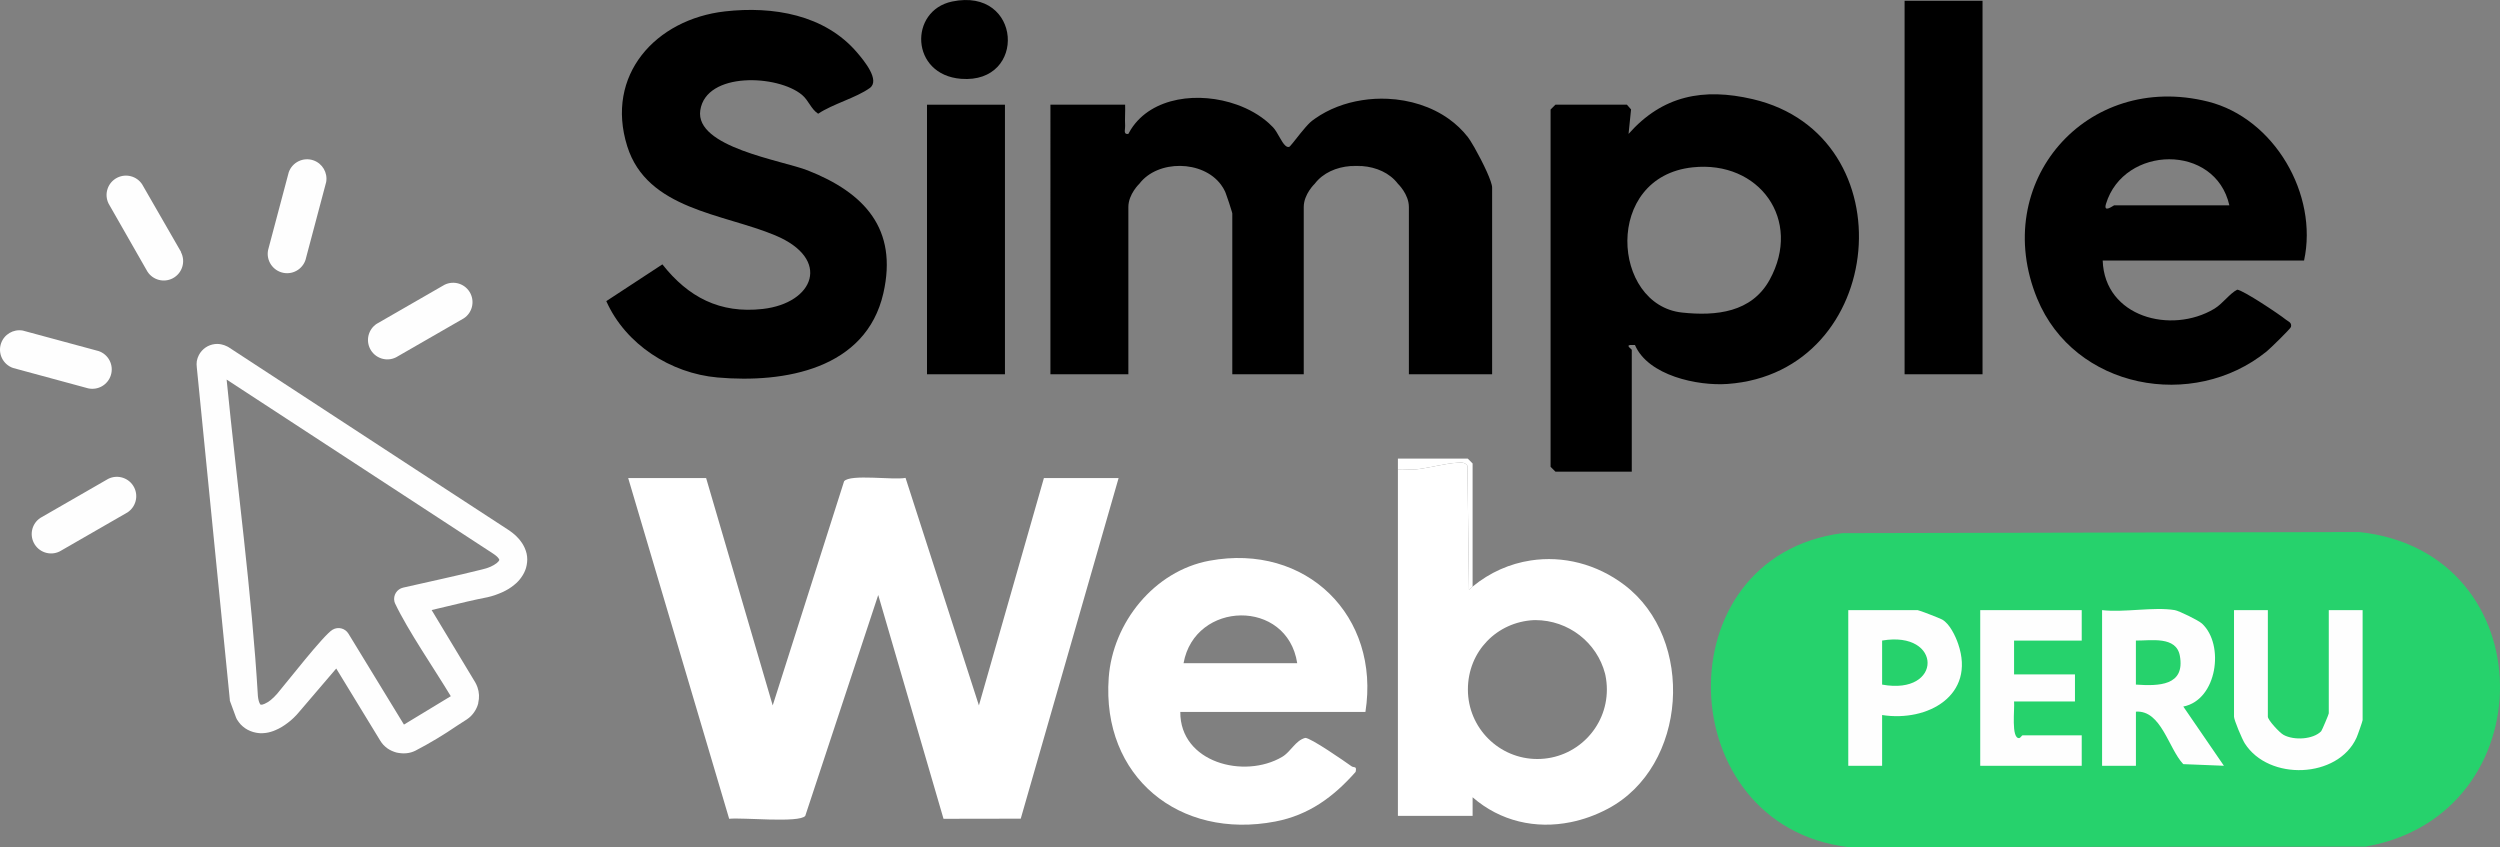 <svg xmlns="http://www.w3.org/2000/svg" id="Layer_2" data-name="Layer 2" viewBox="0 0 769.76 260.81"><rect x="0" y="0" width="769.76" height="260.81" fill="#808080" stroke="none"/><defs><style>      .cls-1 {        fill: #26d26c;      }      .cls-2 {        fill: #fff;      }      .cls-3 {        fill: #fefefe;      }    </style></defs><g id="Layer_3_blue" data-name="Layer 3 blue"><g><g><path d="M539.64,30.52c-15.17-3.53-27.73-1.12-38.2,10.71l.77-7.54-1.28-1.46h-22l-1.5,1.5v110l1.5,1.5h23.5v-37.5c0-.23-1.9-1.34-.49-1.5h1.47c4.04,9.41,19.26,12.66,28.52,11.99,49.11-3.54,55.67-76.52,7.71-87.7ZM544.87,86.17c-5.54,10.03-16.42,11.19-26.94,10.07-21.69-2.31-24.35-41.81,3.28-44.72,20.48-2.17,33.82,16.2,23.66,34.65Z"></path><path d="M223.2,3.51c14.76-1.67,30.73.96,40.74,12.71,2.08,2.44,7.15,8.53,3.86,10.89-4.21,3.02-11.37,4.89-15.89,7.91-2.21-1.45-2.91-4.08-4.96-5.8-7.45-6.23-29.54-7.22-31.33,4.74-1.71,11.4,25.21,15.41,33.08,18.51,17.4,6.85,27.82,17.96,23.29,37.82-5.33,23.36-30.42,27.75-51.04,25.94-14.47-1.27-28.34-10.2-34.27-23.51l17.27-11.32c7.94,10.08,17.68,15.22,30.89,13.73,15.8-1.78,21.29-15.36,3.86-22.66-16.06-6.73-39.45-7.93-45.57-27.43-6.88-21.93,8.77-39.11,30.07-41.53Z"></path><path d="M679.87,31.29c-37.52-9.41-67.26,24.99-52.62,60.63,11.44,27.86,48.02,34.63,70.66,16.29,1.08-.87,7.37-7.02,7.49-7.54.32-1.41-.83-1.64-1.62-2.29-2.04-1.66-13.01-8.97-14.92-9.19-2.34,1.17-4.46,4.32-7.08,5.89-13.25,7.91-33.77,2.58-34.35-14.85h62c4.42-20.34-9.15-43.81-29.56-48.94ZM650.93,63.23c-.17,0-3.41,2.56-2.48-.48,5.51-18.06,33.67-18.66,37.98.48h-35.5Z"></path><rect x="586.43" y=".24" width="24" height="115"></rect><rect x="285.43" y="32.24" width="24" height="83"></rect><path d="M293.15.47c21.55-4.52,23.19,25.38,2.79,23.8-15.7-1.22-16.09-21.01-2.79-23.8Z"></path><path d="M419.44,51.14c-.32-.01-.64-.02-.96-.01-.28-.02-.57-.03-.86-.03.61-.02,1.21-.01,1.82.04Z"></path><g><path d="M459.43,57.73v57.5h-25.63v-51.5c0-3.95-3.39-7.16-3.39-7.16-2.52-3.32-6.66-5.11-10.97-5.43-.61-.05-1.21-.06-1.82-.04-.61-.02-1.22-.01-1.83.04-4.31.32-8.45,2.11-10.97,5.43,0,0-3.39,3.21-3.39,7.16v51.5h-22v-49.5s-.04-.24-.12-.51c0-.01-.01-.02-.01-.02-.35-1.25-1.36-4.29-1.87-5.65-.1-.27-.18-.47-.23-.58-.35-.76-.77-1.46-1.26-2.11-5.61-7.58-19.46-7.73-25.12-.29,0,0-3.39,3.21-3.39,7.16v51.5h-24V32.23h23c.08,2.16-.12,4.36,0,6.52.05.94-.44,2.23.36,2.46.16.06.36.06.63.02.26-.49.53-.97.82-1.43,0-.01.01-.01.01-.01,6.4-10.03,21.02-11.7,32.59-7.56,3.7,1.32,7.07,3.23,9.78,5.65.47.42.92.86,1.35,1.31,1.43,1.5,2.55,4.57,3.83,5.67.35.31.73.46,1.12.38.3-.06,1.87-2.17,3.55-4.25,1.02-1.25,2.08-2.5,2.92-3.29.19-.19.37-.34.54-.47.32-.25.65-.49.99-.72,4.2-2.95,9.2-4.84,14.43-5.65,2.61-.42,5.28-.56,7.93-.44,6.79.31,13.48,2.37,18.84,6.21,2.19,1.57,4.17,3.43,5.84,5.58.2.26.45.61.72,1.04.38.59.82,1.33,1.3,2.16,1.25,2.2,2.72,5.03,3.82,7.47.95,2.14,1.63,3.99,1.63,4.85Z"></path><path d="M417.62,51.1c-.29,0-.58,0-.87.03-.32-.01-.64,0-.96.01.61-.05,1.22-.06,1.83-.04Z"></path></g></g><g><path class="cls-3" d="M87.27,84.01c3.23.63,6.36-1.49,6.99-4.72l6.17-23.24c.5-2.89-1.16-5.72-3.93-6.68-3.12-1.08-6.52.58-7.6,3.69l-6.15,23.15c-.09.26-.16.53-.21.81-.63,3.23,1.49,6.37,4.73,6.99Z"></path><path class="cls-3" d="M121.93,110.03l20.9-12.03c2.5-1.66,3.37-4.93,2.03-7.63-1.47-2.95-5.05-4.15-8-2.68l-20.9,12.03c-2.5,1.67-3.37,4.94-2.03,7.63,1.47,2.95,5.05,4.15,8,2.68Z"></path><path class="cls-3" d="M34.13,115.53c.99-3.14-.75-6.49-3.9-7.48h-.04l-23.18-6.27c-2.89-.51-5.72,1.16-6.68,3.93-1.08,3.12.57,6.51,3.69,7.59l23.12,6.27c3.03.67,6.06-1.08,6.99-4.04Z"></path><path class="cls-3" d="M55.78,77.63l-12.03-20.9c-1.66-2.5-4.93-3.37-7.63-2.03-2.95,1.47-4.15,5.05-2.68,8l11.94,20.9c1.66,2.62,5.06,3.53,7.81,2.09,2.92-1.53,4.05-5.14,2.52-8.06h.07Z"></path><path class="cls-3" d="M33.32,147.44l-20.9,12.03c-2.5,1.66-3.37,4.93-2.03,7.63,1.47,2.95,5.05,4.15,8,2.68l20.9-12.03c2.5-1.67,3.38-4.94,2.04-7.63-1.47-2.95-5.06-4.15-8.01-2.68Z"></path></g><path class="cls-3" d="M162.29,171.33c-.06-.59-.19-1.18-.39-1.74-.19-.59-.45-1.16-.76-1.71-.24-.45-.53-.89-.85-1.29-.32-.44-.68-.85-1.06-1.23l-.09-.1c-.38-.39-.79-.75-1.22-1.09-.48-.39-.98-.74-1.49-1.08l-28.36-18.49c-18.72-12.22-37.51-24.49-57.68-37.69l-.44-.24c-.59-.3-1.22-.52-1.87-.65-.41-.08-.82-.12-1.23-.12-.23,0-.46.02-.69.04-.51.06-1.02.18-1.5.36-.47.17-.92.4-1.34.69-.87.59-1.58,1.38-2.07,2.31-.31.59-.53,1.22-.65,1.87-.09.66-.09,1.32,0,1.98l10.17,102.35v.25l1.92,5.21.14.31.16.3c.33.53.71,1.03,1.12,1.49.42.44.88.83,1.37,1.17.5.34,1.03.63,1.59.85.56.23,1.15.41,1.76.52.49.09.99.15,1.49.17.53,0,1.06-.04,1.58-.11.51-.07,1.01-.18,1.5-.33.51-.14,1.01-.33,1.49-.55.64-.27,1.25-.58,1.85-.94.62-.37,1.22-.78,1.79-1.22l.12-.09c.6-.44,1.18-.94,1.76-1.5.58-.55,1.13-1.14,1.64-1.76l11.48-13.43,13.55,22.21c.28.47.6.9.97,1.3.36.37.75.72,1.17,1.03.43.31.89.57,1.37.79.48.22.98.4,1.49.54.49.11.99.18,1.49.22.5.05,1,.05,1.5,0,.5-.04,1-.13,1.49-.27.46-.13.91-.31,1.34-.52,4.44-2.31,8.74-4.89,12.87-7.72l2.98-1.92c.44-.3.85-.63,1.23-1,.37-.37.71-.78,1.01-1.21.29-.42.55-.87.76-1.33.21-.45.38-.92.5-1.4v-.15c.39-1.59.31-3.25-.23-4.79-.18-.52-.41-1.02-.68-1.5l-13.44-22.29,4.85-1.15c4.09-.99,8.21-1.99,12.35-2.79.78-.18,1.55-.39,2.31-.65.69-.25,1.48-.55,2.18-.86.69-.31,1.35-.66,2-1.05.61-.37,1.18-.78,1.73-1.24.44-.34.85-.72,1.23-1.13.36-.38.7-.8,1-1.24.61-.85,1.09-1.8,1.4-2.81.17-.58.28-1.17.34-1.77.07-.6.07-1.21,0-1.81ZM153.55,172.78c-.18.2-.37.39-.57.57-.6.46-1.25.85-1.94,1.15-.87.37-1.77.66-2.69.86-7.97,2-16.18,3.73-24.21,5.57-1.93.44-3.14,2.35-2.7,4.28.04.19.1.37.18.54,3.97,8.39,12.13,20.22,17.18,28.61l-14.43,8.75v-.02l-17.08-27.98c-1.02-1.68-3.2-2.23-4.89-1.22-2.69,1.55-14.14,16.28-17.02,19.67-.61.71-1.29,1.38-2.01,1.98-.59.48-1.23.87-1.92,1.18-.24.11-.5.2-.76.26-.14.02-.29.02-.43,0l-.19-.21c-.17-.3-.3-.61-.39-.93-.13-.49-.22-.99-.27-1.49-1.87-31.66-6.48-65.6-9.63-97.48l81.99,53.55c.44.28.85.59,1.24.94.26.23.48.5.65.79l.09.27c-.05.13-.12.25-.2.36Z"></path><g><path class="cls-2" d="M217.42,147.2l20.5,70.01,21.98-69.03c1.91-2.3,15.19-.29,18.92-1.04l22.59,70.06,20.01-70h23l-30.13,104.87-23.78.04-20.1-68.91-22.47,68.02c-1.87,2.26-19.4.42-23.43.89l-31.09-104.91h24Z"></path><path class="cls-2" d="M372.37,172.65c-17.01,3.16-29.76,19.09-30.99,36.01-2.23,30.54,21.75,49.95,51.29,44.29,10.33-1.98,17.92-7.57,24.73-15.28.46-1.95-.55-1.22-1.24-1.72-2.18-1.56-12.59-8.79-14.26-8.75-3.02.77-4.42,4.26-7.13,5.85-11.68,6.89-31.46,1.74-31.35-13.85h57c4.64-29.54-18.21-52.09-48.05-46.55ZM364.42,204.2c3.47-19.28,31.92-19.95,35,0h-35Z"></path><g><path class="cls-2" d="M451.92,141.2h-21.5v3.29c1.88-.1,3.86.22,5.74.02,3.86-.43,8.89-1.83,12.61-2.04,1.24-.08,2.24-.19,3.06.94l.47,38.15c.37-.33.74-.65,1.12-.95v-37.91l-1.5-1.5Z"></path><path class="cls-2" d="M500.14,180.1c-8.57-6.49-18.92-9.04-28.78-7.54-.02,0-.03,0-.05.01-6.38.97-12.54,3.64-17.89,8.04-.38.3-.75.62-1.12.95l-.47-38.15c-.82-1.13-1.82-1.02-3.06-.94-3.72.21-8.75,1.61-12.61,2.04-1.88.2-3.86-.12-5.74-.02v106.71h23v-5.72c8.55,7.44,19.46,9.86,30.2,7.67h.01c3.87-.78,7.71-2.16,11.41-4.12,24.57-12.99,27.04-52.33,5.1-68.93ZM473.36,233.7c-11.81,0-21.39-9.58-21.39-21.39s8.98-20.79,20.27-21.37c.14-.01.29-.01.44-.01,10.35,0,19.04,6.99,21.51,16.45.05.21.1.41.14.62.28,1.39.43,2.83.43,4.31,0,11.81-9.58,21.39-21.4,21.39Z"></path></g></g><path class="cls-1" d="M728.37,260.67l-159.36.14c-54.61-6.6-57.34-89.36-1.75-96.65l159.17-.34c57.29,6.12,57.59,87.16,1.94,96.85Z"></path><g><path class="cls-3" d="M672.25,217.55c10.45-2.04,12.77-19.08,5.75-25.55-1.07-.99-7.07-3.92-8.36-4.14-6.49-1.09-15.59.81-22.4,0v47.93h10.42v-16.67c7.8-.51,9.99,11.27,14.57,16.16l12.52.5-12.5-18.23ZM657.65,210.79v-13.56c4.63.05,12.44-1.46,13.54,4.71,1.66,9.25-6.51,9.33-13.54,8.85Z"></path><path class="cls-3" d="M727.46,187.86v33.86c0,.29-1.53,4.67-1.88,5.43-5.72,12.58-27.05,13.39-34.43,1.7-.8-1.27-3.29-7.16-3.29-8.17v-32.82h10.42v32.82c0,1.02,3.58,4.91,4.83,5.59,3.21,1.77,9.15,1.42,11.6-1.13.21-.22,2.33-5.2,2.33-5.5v-31.78h10.42Z"></path><path class="cls-3" d="M620.14,197.24v10.42h18.75v8.33h-18.75c.23,2.21-.96,11.41,1.56,11.28.49-.11.83-.86,1.04-.86h18.23v9.38h-31.25v-47.93h31.25v9.38h-20.83Z"></path><path class="cls-3" d="M602.94,198.29c-.86-2.51-2.65-6.26-4.96-7.54-.74-.41-7.13-2.89-7.53-2.89h-21.36v47.93h10.42v-15.63c14.12,2.21,28.82-6.13,23.43-21.87ZM579.51,210.79v-13.56c18.62-3.18,18.72,16.99,0,13.56Z"></path></g></g></g></svg>
